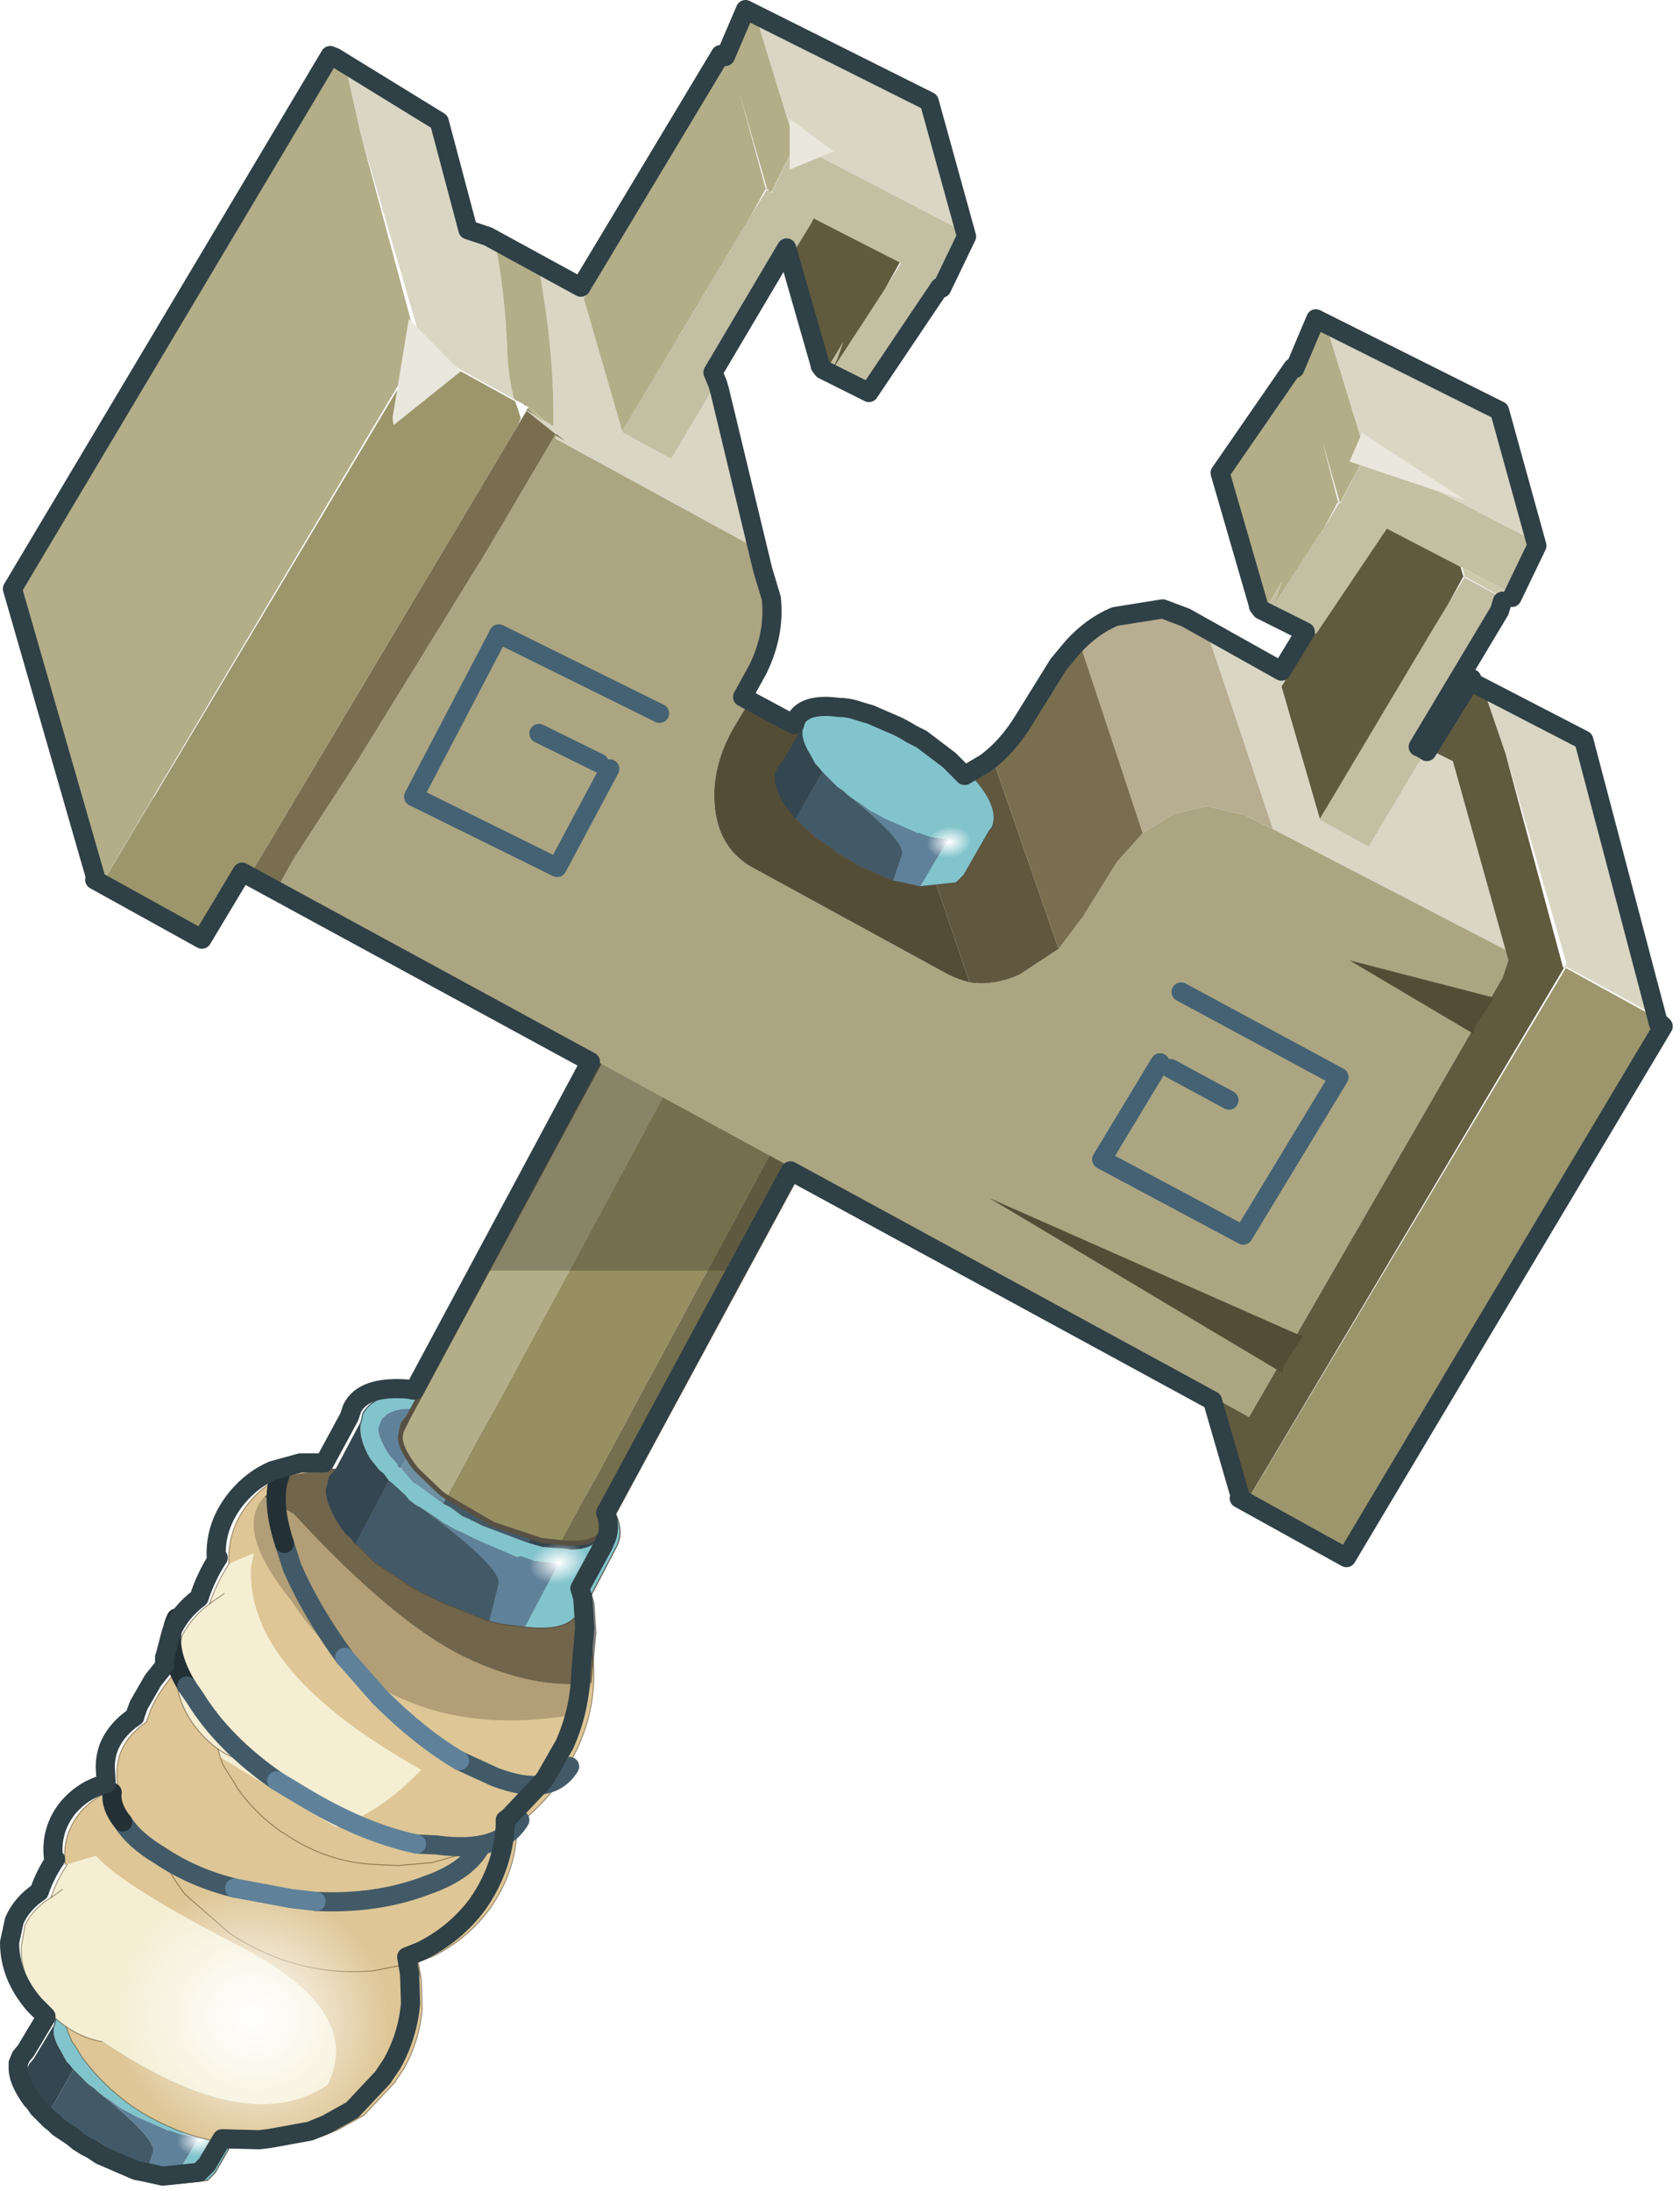 <?xml version="1.0"?>
<svg xmlns="http://www.w3.org/2000/svg" xmlns:xlink="http://www.w3.org/1999/xlink" width="15.8px" height="20.6px"><g transform="matrix(1, 0, 0, 1, -287.65, -248.35)"><use xlink:href="#object-0" width="11.45" height="9.4" transform="matrix(0.18, 0, 0, 0.18, 287.9, 267.2)"/><use xlink:href="#object-1" width="8.1" height="8.1" transform="matrix(0.005, 0.036, 0.051, -0.007, 289.3, 268.35)"/><use xlink:href="#object-2" width="31.3" height="39.25" transform="matrix(0.18, 0, 0, 0.18, 287.85, 261.45)"/><use xlink:href="#object-3" width="8.1" height="8.1" transform="matrix(0.008, 0.047, 0.067, -0.012, 292.6, 262.9)"/><use xlink:href="#object-4" width="8.1" height="8.1" transform="matrix(-0.3, -0.107, -0.101, 0.283, 291.65, 266.6)"/><use xlink:href="#object-5" width="86.25" height="99.25" transform="matrix(0.18, 0, 0, 0.18, 287.85, 248.45)"/><use xlink:href="#object-6" width="8.1" height="8.1" transform="matrix(0.005, 0.036, 0.051, -0.007, 296.35, 256.15)"/><use xlink:href="#object-7" width="87.4" height="114.2" transform="matrix(0.18, 0, 0, 0.18, 287.65, 248.35)"/></g><defs><g transform="matrix(1, 0, 0, 1, 0, 4.7)" id="object-0"><path fill-rule="evenodd" fill="#344650" stroke="none" d="M1.05 1.1L0.85 0.8L0.7 0.65Q0.05 -0.25 0 -0.9L0 -1.25L0.15 -1.6L0.4 -1.9L1.45 -3.65Q1.3 -3.1 1.8 -2.3L2.1 -1.75L2.25 -1.6L2.45 -1.35L1.05 1.1M0 -1.25L0.4 -1.9L0 -1.25"/><path fill-rule="evenodd" fill="#82c4cc" stroke="none" d="M1.45 -3.65L1.55 -4.05Q2.05 -4.9 3.8 -4.65L4 -4.65L4.35 -4.6L4.55 -4.55L5.2 -4.35L5.4 -4.3L6.55 -3.8L6.9 -3.65L7.35 -3.4L7.6 -3.25L8.1 -3L9.55 -1.9L9.65 -1.8L10.05 -1.4L10.65 -0.7Q11.75 0.7 11.3 1.6L11.2 1.7L9.85 4.05L9.45 4.45L7.55 4.65L9 2.2L8.05 2.05L7.5 1.85L7.4 1.85L5.7 1.1L5.25 0.85L4.95 0.7L4.55 0.4L4.25 0.2L3.95 0L3.7 -0.2L3.55 -0.35L3.25 -0.55L3.1 -0.7L2.6 -1.2L2.45 -1.35L2.25 -1.6L2.1 -1.75L1.8 -2.3Q1.3 -3.1 1.45 -3.65"/><path fill-rule="evenodd" fill="#5f829a" stroke="none" d="M7.55 4.65L6.65 4.45L6.15 4.35L6.6 3Q6.9 2.4 3.95 0L4.25 0.2L4.55 0.4L4.95 0.7L5.25 0.85L5.7 1.1L7.4 1.85L7.5 1.85L8.05 2.05L9 2.2L7.55 4.65"/><path fill-rule="evenodd" fill="#425a68" stroke="none" d="M6.15 4.35Q5.25 4.05 4.3 3.55L3.85 3.25L3.55 3.1L3.15 2.85L2.85 2.6L2.1 2.1L1.85 1.85L1.7 1.75L1.2 1.25L1.05 1.1L2.45 -1.35L2.6 -1.2L3.1 -0.7L3.25 -0.55L3.55 -0.35L3.7 -0.2L3.95 0Q6.9 2.4 6.6 3L6.15 4.35"/><path fill="none" stroke="#344650" stroke-width="0.05" stroke-linecap="round" stroke-linejoin="round" d="M1.05 1.1L0.85 0.8L0.7 0.65Q0.05 -0.25 0 -0.9L0 -1.25L0.15 -1.6L0.4 -1.9L1.45 -3.65L1.55 -4.05Q2.05 -4.9 3.8 -4.65L4 -4.65L4.35 -4.6M0.4 -1.9L0 -1.25"/><path fill="none" stroke="#585143" stroke-width="0.05" stroke-linecap="round" stroke-linejoin="round" d="M4.35 -4.6L4.55 -4.55L5.2 -4.35L5.4 -4.3L6.55 -3.8L6.9 -3.65L7.35 -3.4L7.6 -3.25L8.1 -3L9.55 -1.9L9.65 -1.8L10.05 -1.4L10.65 -0.7Q11.75 0.7 11.3 1.6L11.2 1.7L9.85 4.05L9.45 4.45L7.55 4.65L6.65 4.45L6.15 4.35Q5.25 4.05 4.3 3.55L3.85 3.25L3.55 3.1L3.15 2.85L2.85 2.6L2.1 2.1L1.85 1.85L1.7 1.75L1.2 1.25L1.05 1.1"/></g><g transform="matrix(1, 0, 0, 1, 0, 4.05)" id="object-1"><path fill-rule="evenodd" fill="url(#gradient-R61ccb36b4fda42d2bba9dc221454b40f)" stroke="none" d="M4.05 -4.05Q5.75 -4.05 6.9 -2.9Q8.1 -1.7 8.1 0Q8.1 1.7 6.9 2.85Q5.75 4.05 4.05 4.05Q2.35 4.05 1.15 2.85Q0 1.7 0 0Q0 -1.7 1.15 -2.9Q2.35 -4.05 4.05 -4.05"/></g><radialGradient gradientTransform="matrix(0.005, 0, 0, 0.005, 4.05, 0)" gradientUnits="userSpaceOnUse" spreadMethod="pad" id="gradient-R61ccb36b4fda42d2bba9dc221454b40f" cx="0" cy="0" r="819.2"><stop offset="0" stop-color="#ffffff"/><stop offset="1" stop-color="#ffffff" stop-opacity="0"/></radialGradient><g transform="matrix(1, 0, 0, 1, 0.1, -15.8)" id="object-2"><path fill-rule="evenodd" fill="#dec696" stroke="none" d="M2.2 40.4Q2 38.85 3 37.65Q4.15 36.35 6.05 36.3L7.35 36.45Q7.85 36.55 8.3 36.8L8.6 36.8L8.85 36.8L9.1 36.8L9.85 36.8L10.6 36.9L18.85 41.95Q18.35 42.8 16.85 42.9Q19.25 43.15 20.8 46.4L20.85 47.95Q20.7 49.6 19.9 51.05L19.4 51.8L17.8 53.5L16.45 54.25L15.6 54.6L13.4 55L13.35 55L12.95 55.05Q9.1 55.25 5.8 53.1Q4.45 52.15 3.5 51L3.1 50.5L2.7 49.85L2.55 49.65L1.85 47.95Q11.05 55.15 15.9 51.9Q17.8 48.1 11.45 44.75Q5.15 41.5 3.8 39.95L2.3 40.4L2.2 40.4M10 38.05L9.4 37.55Q8.85 37.1 8.3 36.8Q8.85 37.1 9.4 37.55L10 38.05"/><path fill-rule="evenodd" fill="#ba9a74" stroke="none" d="M18.85 41.95L19.9 42.55L20.2 44.1L20.55 45L20.8 46.4Q19.25 43.15 16.85 42.9Q18.35 42.8 18.85 41.95"/><path fill-rule="evenodd" fill="#f5eed3" stroke="none" d="M1.85 47.95L1.45 46.9Q0.45 43.15 2.3 40.4L3.8 39.95Q5.15 41.5 11.45 44.75Q17.8 48.1 15.9 51.9Q11.05 55.15 1.85 47.95"/><path fill="none" stroke="#423213" stroke-opacity="0.502" stroke-width="0.05" stroke-linecap="round" stroke-linejoin="round" d="M2.2 40.4Q2 38.85 3 37.65Q4.15 36.35 6.05 36.3L7.35 36.45Q7.85 36.55 8.3 36.8L8.6 36.8L8.85 36.8L9.1 36.8L9.85 36.8M19.9 42.55L20.2 44.1L20.55 45L20.8 46.4L20.85 47.95Q20.7 49.6 19.9 51.05L19.4 51.8L17.8 53.5L16.45 54.25L15.6 54.6L13.4 55L13.35 55L12.95 55.05Q9.1 55.25 5.8 53.1Q4.45 52.15 3.5 51L3.1 50.5L2.7 49.85L2.55 49.65L1.85 47.95L1.45 46.9Q0.45 43.15 2.3 40.4M8.3 36.8Q8.85 37.1 9.4 37.55L10 38.05"/><path fill-rule="evenodd" fill="#f5eed3" stroke="none" d="M4.1 49.65Q2.5 49.35 1.25 48Q-0.15 46.45 -0.1 44.7L0.1 43.55Q0.55 42.65 1.5 42.1L2.05 41.7L4.1 49.65"/><path fill="none" stroke="#423213" stroke-opacity="0.502" stroke-width="0.05" stroke-linecap="round" stroke-linejoin="round" d="M4.1 49.65Q2.5 49.35 1.25 48Q-0.15 46.45 -0.1 44.7L0.1 43.55Q0.55 42.65 1.5 42.1L2.05 41.7"/><path fill-rule="evenodd" fill="#dec696" stroke="none" d="M24.85 33.45Q24.8 34.05 25.15 35.05L25.55 35.95L25.75 37.35Q26.1 40.3 24.35 42.75Q23.2 44.3 21.4 45.2L20.55 45.5L18.3 45.95Q14.3 46.3 10.8 44L8.45 41.95L8.05 41.4L7.65 40.75L7.5 40.55L7.15 39.65L6.2 38.8Q4.85 37.3 4.9 35.6Q4.9 34.95 5.15 34.4Q5.55 33.55 6.45 32.95L6.45 32.9L6.65 32.35Q6.95 31.65 7.4 31.05Q9.15 28.6 12.25 28L13.55 27.7L13.8 27.75L14.1 27.7L14.8 27.75L15.55 27.8L24.85 33.45M7.15 39.65Q8.05 40.25 9.15 40.5Q8.05 40.25 7.15 39.65"/><path fill="none" stroke="#423213" stroke-opacity="0.502" stroke-width="0.05" stroke-linecap="round" stroke-linejoin="round" d="M24.85 33.45Q24.8 34.05 25.15 35.05L25.55 35.95L25.75 37.35Q26.1 40.3 24.35 42.75Q23.2 44.3 21.4 45.2L20.55 45.5L18.3 45.95Q14.3 46.3 10.8 44L8.45 41.95L8.05 41.4L7.65 40.75L7.5 40.55L7.15 39.65L6.2 38.8Q4.85 37.3 4.9 35.6Q4.9 34.95 5.15 34.4Q5.55 33.55 6.45 32.95L6.45 32.9L6.65 32.35Q6.95 31.65 7.4 31.05Q9.15 28.6 12.25 28L13.55 27.7L13.8 27.75L14.1 27.7L14.8 27.75M9.15 40.5Q8.05 40.25 7.15 39.65"/><path fill-rule="evenodd" fill="#dec696" stroke="none" d="M29.15 25.7Q29.05 26.3 29.35 27.35L29.65 28.4L29.8 29.9Q29.95 32.25 28.9 34.45L27.95 36.2Q26.55 38 24.65 39.15L23.7 39.65L21.35 40.3L19.6 40.45L18.45 40.4Q15.85 40.3 13.6 38.75L13.5 38.7Q12.2 37.8 11.25 36.5L10.95 36L10.5 35.3L10.4 35.1L10.3 34.8L16.35 38.45Q18.65 37.7 20.8 35.45Q11.6 30.3 11.9 24.85L12.05 24.15L10.75 24.7Q10.65 22.9 11.8 21.5Q13.1 19.9 15.1 19.8Q15.7 19.6 16.4 19.8Q16.95 19.8 17.4 20.1L17.7 20.05L17.95 20.05L18.3 19.95L19.1 19.95L19.85 20L29.15 25.7M19.1 21.45L18.5 20.9Q17.95 20.3 17.4 20.1Q17.95 20.3 18.5 20.9L19.1 21.45"/><path fill-rule="evenodd" fill="#f5eed3" stroke="none" d="M10.3 34.8L9.5 32Q8.7 27.85 10.75 24.7L12.05 24.15L11.9 24.85Q11.6 30.3 20.8 35.45Q18.65 37.7 16.35 38.45L10.3 34.8"/><path fill="none" stroke="#423213" stroke-opacity="0.502" stroke-width="0.05" stroke-linecap="round" stroke-linejoin="round" d="M29.15 25.7Q29.05 26.3 29.35 27.35L29.65 28.4L29.8 29.9Q29.95 32.25 28.9 34.45L27.95 36.2Q26.55 38 24.65 39.15L23.7 39.65L21.35 40.3L19.6 40.45L18.45 40.4Q15.85 40.3 13.6 38.75L13.5 38.7Q12.2 37.8 11.25 36.5L10.95 36L10.5 35.3L10.4 35.1L10.3 34.8L9.5 32Q8.7 27.85 10.75 24.7Q10.65 22.9 11.8 21.5Q13.1 19.9 15.1 19.8Q15.7 19.6 16.4 19.8Q16.95 19.8 17.4 20.1L17.7 20.05L17.95 20.05L18.3 19.95L19.1 19.95M17.4 20.1Q17.95 20.3 18.5 20.9L19.1 21.45"/><path fill-rule="evenodd" fill="#f5eed3" stroke="none" d="M12 35.1Q10.35 34.85 9.15 33.4Q7.8 31.8 8 29.75L8.3 28.45Q8.85 27.4 9.85 26.7L10.5 26.25L12 35.1"/><path fill="none" stroke="#423213" stroke-opacity="0.502" stroke-width="0.05" stroke-linecap="round" stroke-linejoin="round" d="M12 35.1Q10.35 34.85 9.15 33.4Q7.8 31.8 8 29.75L8.3 28.45Q8.85 27.4 9.85 26.7L10.5 26.25"/><path fill-rule="evenodd" fill="#1a1611" fill-opacity="0.553" stroke="none" d="M12.6 21.2L14 20.05L18.55 19.4Q24.1 21 24.1 20.8L29.35 24Q29.25 24.65 29.55 25.75L29.85 26.75L29.95 28.3L29.7 30.9Q26.75 31.3 23.15 29.6Q19.45 27.85 14.15 22.1L12.6 21.2"/><path fill-rule="evenodd" fill="#544d36" fill-opacity="0.322" stroke="none" d="M12.6 21.2L14.15 22.1Q19.45 27.85 23.15 29.6Q26.75 31.3 29.7 30.9L29.2 32.5Q19.1 34.4 14 26.6Q11 22.9 12.6 21.2"/><path fill-rule="evenodd" fill="#82c4cc" stroke="none" d="M21.4 15.9L21.7 15.95L22.65 16.2L22.85 16.3L24.45 16.85L24.85 17.05L25.5 17.35L25.85 17.5L26.55 17.85L28.5 19.3L28.65 19.35L29.2 19.85L30.05 20.75Q31.65 22.6 31 23.8L30.95 23.9L29.25 27.15L28.65 27.65Q27.95 28.2 26.2 28L27.95 24.7L26.7 24.55L26 24.3L25.8 24.35L23.6 23.4L22.9 23.05L22.55 22.9L21.95 22.55L21.6 22.3L20.75 21.75L20.55 21.65L20.15 21.35L20 21.15L19.3 20.5L19.1 20.35L18.85 20L18.6 19.8L18.1 19.15Q17.5 18.1 17.65 17.3L17.75 16.85Q18.4 15.65 20.7 15.85L21 15.85L21.4 15.9M26.4 23.6L27.1 23.8L27.6 23.85L28.4 23.9L28.6 23.95Q29.7 23.95 30.05 23.4L30.15 23.25Q30.6 22.35 29.15 20.85L28.85 20.5L28.3 20L28.15 19.85L26.2 18.5L25.5 18.15L25.15 18L24.55 17.65L24.1 17.5L22.5 16.95L22.3 16.85L21.3 16.7L21.15 16.65L21.05 16.65L20.6 16.6Q19.15 16.5 18.7 17.2L18.55 17.6Q18.55 18.15 19.15 19.05L19.25 19.15L19.55 19.5L19.6 19.65L19.75 19.7L20.4 20.45L20.6 20.55L21 20.85L21.95 21.55L22.35 21.75L22.95 22.2L23.3 22.35L24 22.7L26.25 23.55L26.4 23.6"/><path fill-rule="evenodd" fill="#5f829a" stroke="none" d="M26.2 28L25 27.85L24.35 27.7L24.8 25.85Q25.25 25.05 20.75 21.75L21.6 22.3L21.95 22.55L22.55 22.9L22.9 23.05L23.6 23.4L25.8 24.35L26 24.3L26.7 24.55L27.95 24.7L26.2 28M19.75 19.7L19.6 19.65L19.55 19.5L19.25 19.15L19.15 19.05Q18.55 18.15 18.55 17.6L18.7 17.2Q19.15 16.5 20.6 16.6L21.05 16.65L21.15 16.65L21.3 16.7L19.75 19.7"/><path fill-rule="evenodd" fill="#425a68" stroke="none" d="M24.35 27.7L21.85 26.7L21.15 26.35L20.8 26.2L20.2 25.85L19.85 25.6L18.85 24.95L18.4 24.65L18.25 24.5L17.55 23.8L17.35 23.65L19.1 20.35L19.3 20.5L20 21.15L20.15 21.35L20.55 21.65L20.75 21.75Q25.25 25.05 24.8 25.85L24.35 27.7M26.4 23.6L26.25 23.55L24 22.7L23.3 22.35L22.95 22.2L22.35 21.75L21.95 21.55L24.1 17.5L24.55 17.65L25.15 18L25.5 18.15L26.2 18.5L28.15 19.85L28.3 20L26.4 23.6"/><path fill-rule="evenodd" fill="#344650" stroke="none" d="M17.35 23.65L17.1 23.3L16.85 23.1Q16 22 15.85 21.05Q15.8 20.85 15.9 20.6L16 20.15L16.35 19.75L17.65 17.3Q17.5 18.1 18.1 19.15L18.6 19.8L18.85 20L19.1 20.35L17.35 23.65M28.3 20L28.85 20.5L29.15 20.85Q30.6 22.35 30.15 23.25L30.05 23.4Q29.7 23.95 28.6 23.95L28.4 23.9L27.6 23.85L27.1 23.8L26.4 23.6L28.3 20M15.9 20.6L16.35 19.75L15.9 20.6"/><path fill-rule="evenodd" fill="#6d91a3" stroke="none" d="M21.95 21.55L21 20.85L20.6 20.55L20.4 20.45L19.75 19.7L21.3 16.7L22.3 16.85L22.5 16.95L24.1 17.5L21.95 21.55"/><path fill="none" stroke="#585143" stroke-width="0.05" stroke-linecap="round" stroke-linejoin="round" d="M21.4 15.9L21.7 15.95L22.65 16.2L22.85 16.3L24.45 16.85L24.85 17.05L25.5 17.35L25.85 17.5L26.55 17.85L28.5 19.3L28.65 19.35L29.2 19.85L30.05 20.75Q31.65 22.6 31 23.8L30.95 23.9L29.25 27.15L28.65 27.65Q27.95 28.2 26.2 28L25 27.85L24.35 27.7L21.85 26.7L21.15 26.35L20.8 26.2L20.2 25.85L19.85 25.6L18.85 24.95L18.4 24.65L18.25 24.5L17.55 23.8L17.35 23.65"/><path fill="none" stroke="#344650" stroke-width="0.05" stroke-linecap="round" stroke-linejoin="round" d="M17.35 23.65L17.1 23.3L16.85 23.1Q16 22 15.85 21.05Q15.8 20.85 15.9 20.6L16 20.15L16.35 19.75L17.65 17.3L17.75 16.85Q18.4 15.65 20.7 15.85L21 15.85L21.4 15.9M16.35 19.75L15.9 20.6"/></g><g transform="matrix(1, 0, 0, 1, 0, 4.05)" id="object-3"><path fill-rule="evenodd" fill="url(#gradient-R61ccb36b4fda42d2bba9dc221454b40f)" stroke="none" d="M4.05 -4.05Q5.75 -4.05 6.9 -2.9Q8.1 -1.7 8.1 0Q8.1 1.7 6.9 2.85Q5.75 4.05 4.05 4.05Q2.35 4.05 1.15 2.85Q0 1.7 0 0Q0 -1.7 1.15 -2.9Q2.35 -4.05 4.05 -4.05"/></g><radialGradient gradientTransform="matrix(0.005, 0, 0, 0.005, 4.05, 0)" gradientUnits="userSpaceOnUse" spreadMethod="pad" id="gradient-R61ccb36b4fda42d2bba9dc221454b40f" cx="0" cy="0" r="819.2"><stop offset="0" stop-color="#ffffff"/><stop offset="1" stop-color="#ffffff" stop-opacity="0"/></radialGradient><g transform="matrix(1, 0, 0, 1, 0, 4.05)" id="object-4"><path fill-rule="evenodd" fill="url(#gradient-R61ccb36b4fda42d2bba9dc221454b40f)" stroke="none" d="M4.05 -4.05Q5.75 -4.05 6.9 -2.9Q8.1 -1.7 8.1 0Q8.1 1.7 6.9 2.85Q5.75 4.05 4.05 4.05Q2.35 4.05 1.15 2.85Q0 1.7 0 0Q0 -1.7 1.15 -2.9Q2.35 -4.05 4.05 -4.05"/></g><radialGradient gradientTransform="matrix(0.005, 0, 0, 0.005, 4.05, 0)" gradientUnits="userSpaceOnUse" spreadMethod="pad" id="gradient-R61ccb36b4fda42d2bba9dc221454b40f" cx="0" cy="0" r="819.2"><stop offset="0" stop-color="#ffffff"/><stop offset="1" stop-color="#ffffff" stop-opacity="0"/></radialGradient><g transform="matrix(1, 0, 0, 1, -0.05, 56.2)" id="object-5"><path fill="none" stroke="#233036" stroke-width="1" stroke-linecap="round" stroke-linejoin="round" d="M8.7 31.3Q7.45 29.2 8.15 27.75"/><path fill="none" stroke="#425a68" stroke-width="1" stroke-linecap="round" stroke-linejoin="round" d="M13.4 36.25Q10.6 34.3 9.15 31.95L8.7 31.3M26.1 38.3Q25.05 40.05 21.75 39.6L20.7 39.55"/><path fill="none" stroke="#5f829a" stroke-width="1" stroke-linecap="round" stroke-linejoin="round" d="M20.7 39.55Q17.85 38.95 14.65 37L13.4 36.25"/><path fill="none" stroke="#425a68" stroke-width="1" stroke-linecap="round" stroke-linejoin="round" d="M28.7 35.5Q27.7 37.15 24.8 36.05L22.95 35.2M16.95 29.8Q15.2 27.4 14.2 25.1L13.8 23.85"/><path fill="none" stroke="#5f829a" stroke-width="1" stroke-linecap="round" stroke-linejoin="round" d="M22.95 35.2Q20.9 34 18.75 31.85L16.95 29.8"/><path fill="none" stroke="#233036" stroke-width="1" stroke-linecap="round" stroke-linejoin="round" d="M13.8 23.85Q13.05 21.55 13.6 20.2"/><path fill="none" stroke="#425a68" stroke-width="1" stroke-linecap="round" stroke-linejoin="round" d="M24.1 39.6Q23.4 40.95 21.25 41.7Q18.65 42.7 15.45 42.55M11.2 41.85Q9 41.3 7.3 40.15Q5.95 39.35 5.35 38.4"/><path fill="none" stroke="#5f829a" stroke-width="1" stroke-linecap="round" stroke-linejoin="round" d="M15.45 42.55L14.15 42.4L11.2 41.85"/><path fill="none" stroke="#233036" stroke-width="1" stroke-linecap="round" stroke-linejoin="round" d="M5.35 38.4Q4.7 37.6 4.8 36.85"/><path fill-rule="evenodd" fill="#b3ae88" stroke="none" d="M32.6 -5.6L36.9 -5.6L22.3 21.45L21.95 21.2L20.7 20Q19.9 19 19.85 18.35L19.9 18L20.25 17.3L32.6 -5.6"/><path fill-rule="evenodd" fill="#cdc098" stroke="none" d="M20.25 17.3L19.9 18L20 17.6L20.25 17.3"/><path fill-rule="evenodd" fill="#978e62" stroke="none" d="M22.3 21.45L36.9 -5.6L44.1 -5.6L28.25 23.8L27.25 23.7L24.7 22.85L22.3 21.45"/><path fill-rule="evenodd" fill="#756f4d" stroke="none" d="M44.1 -5.6L46.1 -5.6L30.6 23.05L30.2 23.5Q29.6 23.95 28.25 23.8L44.1 -5.6"/><path fill="none" stroke="#585143" stroke-width="0.25" stroke-linecap="round" stroke-linejoin="round" d="M32.6 -5.6L20.25 17.3L19.9 18L19.85 18.35Q19.9 19 20.7 20L21.95 21.2L22.3 21.45L24.7 22.85L27.25 23.7L28.25 23.8Q29.6 23.95 30.2 23.5L30.6 23.05L46.1 -5.6M19.9 18L20 17.6L20.25 17.3"/><path fill-rule="evenodd" fill="#353124" fill-opacity="0.333" stroke="none" d="M45.7 -4.8L37.9 9.6L24.45 9.6L32.2 -4.8L45.7 -4.8"/><path fill-rule="evenodd" fill="#d9d6c4" stroke="none" d="M17.8 -49.7L16.9 -53.7L22.35 -50.35L23.85 -44.7L24.75 -44.4Q25.35 -41.4 25.45 -38.3Q25.5 -37.05 25.8 -35.9L21 -38.55L20.95 -38.5L20.85 -38.55L21 -38.7L17.8 -49.7M27.05 -43.15L35.15 -38.75Q36.4 -38.05 36.9 -36.65L37 -36.3L38.85 -28.75L37.75 -28.5L27.95 -33.85L28 -34L28.5 -33.7L28 -34.1L27.95 -34.05L27.95 -34.1L26.45 -35.3L26.3 -35.45L26.45 -35.3L26.4 -35.35L26.45 -35.35L26.9 -35.05L27.25 -34.8Q27.25 -34.8 27.35 -34.75L26.5 -35.6L27.35 -34.8L27.4 -34.75L27.45 -34.75L27.85 -34.5Q27.9 -37.4 27.45 -40.55L27.05 -43.15M61.85 -24.2L73.95 -17.45L74.85 -17L77.6 -7.15L65.45 -13.45L61.85 -24.2M76.35 -21.05L82.15 -18.05L86.1 -3.35L80.8 -6.25L80.75 -6.2L80.65 -6.25L80.8 -6.4L77.6 -17.4L76.35 -21.05"/><path fill-rule="evenodd" fill="#b3ae88" stroke="none" d="M16.9 -53.7L17.8 -49.7L20.8 -38.55L20.85 -38.55L20.85 -38.5L4.4 -10.85L0.05 -25.95L16.65 -53.8L16.9 -53.7M25.8 -35.9Q25.5 -37.05 25.45 -38.3Q25.35 -41.4 24.75 -44.4L24.9 -44.35L27.05 -43.15L27.45 -40.55Q27.9 -37.4 27.85 -34.5L27.45 -34.75L27.4 -34.75L27.35 -34.8L26.5 -35.6L27.35 -34.75Q27.25 -34.8 27.25 -34.8L26.9 -35.05L26.5 -35.4L26.55 -35.5L26.45 -35.55L26.35 -35.7L26.3 -35.65L25.8 -35.9"/><path fill-rule="evenodd" fill="#cbcaad" stroke="none" d="M38.85 -28.75L39.25 -26.95Q38.75 -27.95 37.75 -28.5L38.85 -28.75"/><path fill-rule="evenodd" fill="#aca582" stroke="none" d="M39.25 -26.95L39.7 -25.45Q39.9 -23.6 39 -21.75L38.2 -20.3L37.3 -18.8Q36.05 -16.65 36.3 -14.5Q36.55 -12.4 38.25 -11.45L48.5 -5.85Q49 -5.6 49.6 -5.45Q50.8 -5.25 52.2 -5.85L54.25 -7.2L55.5 -8.85L57.3 -11.75L58.65 -13.25L60.25 -14.25L62 -14.65L63.95 -14.2L65.45 -13.45L77.6 -7.15L77.75 -6.6L77.45 -5.7L64.2 17.25L62.75 16.45L13.45 -10.4L14.25 -11.85L17.6 -17L24.35 -27.95L27.95 -34.05L28 -34L27.95 -33.85L37.75 -28.5Q38.75 -27.95 39.25 -26.95"/><path fill-rule="evenodd" fill="#544d36" stroke="none" d="M38.2 -20.3L45.9 -16.1L46 -16.05L49.6 -5.45Q49 -5.6 48.5 -5.85L38.25 -11.45Q36.55 -12.4 36.3 -14.5Q36.05 -16.65 37.3 -18.8L38.2 -20.3"/><path fill-rule="evenodd" fill="#60573e" stroke="none" d="M46 -16.05Q47.6 -15.25 49.6 -16.1Q50.3 -16.4 50.9 -16.85L54.25 -7.2L52.2 -5.85Q50.8 -5.25 49.6 -5.45L46 -16.05"/><path fill-rule="evenodd" fill="#796f4f" stroke="none" d="M50.9 -16.85Q52.05 -17.7 52.9 -19.1L54.7 -22L55.45 -22.9L58.65 -13.25L57.3 -11.75L55.5 -8.85L54.25 -7.2L50.9 -16.85M13.45 -10.4L12.05 -11.15L26 -34.55L26.45 -35.3L27.95 -34.1L27.95 -34.05L24.35 -27.95L17.6 -17L14.25 -11.85L13.45 -10.4M26.45 -35.35L26.5 -35.4L26.9 -35.05L26.45 -35.35M26.45 -35.55L26.3 -35.65L26.35 -35.7L26.45 -35.55M27.95 -34.05L28 -34.1L28.5 -33.7L28 -34L27.95 -34.05"/><path fill-rule="evenodd" fill="#b7ad91" stroke="none" d="M55.45 -22.9Q56.45 -24 57.65 -24.5L60.15 -24.9L61.35 -24.45L61.85 -24.2L65.45 -13.45L63.95 -14.2L62 -14.65L60.25 -14.25L58.65 -13.25L55.45 -22.9"/><path fill-rule="evenodd" fill="#605a3e" stroke="none" d="M73.95 -17.45L76.3 -21.25L76.35 -21.05L77.6 -17.4L80.6 -6.25L80.65 -6.2L64.2 21.45L62.75 16.45L64.2 17.25L77.45 -5.7L77.75 -6.6L77.6 -7.15L74.85 -17L73.95 -17.45"/><path fill-rule="evenodd" fill="#9d966c" stroke="none" d="M80.75 -6.2L86.2 -3.2L86.3 -3.1L69.75 24.65L64.15 21.55L80.75 -6.2M12.05 -11.15L9.95 -7.65L4.35 -10.75L6.95 -15.1L7 -15.15L20.95 -38.5L25.85 -35.8L26 -35.4L26.15 -34.9L26 -34.55L12.05 -11.15"/><path fill-rule="evenodd" fill="#c2bfa3" stroke="none" d="M80.65 -6.25L80.65 -6.2L80.6 -6.25L80.65 -6.25"/><path fill-rule="evenodd" fill="#cbcaad" stroke="none" d="M37.15 -53.8L37.3 -53.75L37.2 -53.55L37.15 -53.8M39.25 -46.75L40.15 -48.55L39.3 -46.75L39.25 -46.75"/><path fill-rule="evenodd" fill="#b3ae88" stroke="none" d="M37.15 -53.8L37.2 -53.55L37.3 -53.75L38.35 -56.2L40.5 -49.2L40.45 -49.2L40.15 -48.55L39.25 -46.75L39.2 -46.75L39.15 -46.65L39.1 -46.8L39.1 -46.85L39 -46.9L39 -46.85L38.95 -46.9L39 -46.95L37.55 -52L38.95 -46.9L38.15 -45.45L31.45 -34.25L29.45 -41.15L37.05 -53.85L37.15 -53.8"/><path fill-rule="evenodd" fill="#d9d6c4" stroke="none" d="M38.35 -56.2L47.95 -51.4L49.9 -44.35L42 -48.45L40.5 -49.2L38.35 -56.2"/><path fill-rule="evenodd" fill="#c2bfa3" stroke="none" d="M49.9 -44.35L48.6 -41.65L48.5 -41.7L44.8 -36.2L42.4 -37.4L42.25 -37.6L42.25 -37.65L43 -38.9L42.7 -38.05L42.4 -37.4L45.2 -41.7L46 -43L45.95 -43.05L41.45 -45.35L41.3 -45.05L40.5 -43.75L34 -32.8L31.45 -34.2L31.45 -34.25L38.15 -45.45L39 -46.85L39.1 -46.8L39.15 -46.65L39.2 -46.75L39.25 -46.7L39.3 -46.75L40.15 -48.55L40.45 -49.2L42 -48.45L49.9 -44.35"/><path fill-rule="evenodd" fill="#605a3e" stroke="none" d="M42.25 -37.65L40.5 -43.75L41.3 -45.05L41.45 -45.35L45.95 -43.05L45.2 -41.7L42.4 -37.4L42.7 -38.05L43 -38.9L42.25 -37.65"/><path fill-rule="evenodd" fill="#b3ae88" stroke="none" d="M69.8 -32.1L68.95 -30.5L68.05 -33.65L68.15 -33.25L68.85 -30.55L68.1 -29.15L65.3 -24.85L65.6 -25.5L65.9 -26.35L65.15 -25.1L63.15 -32L66.95 -37.5L67.05 -37.45L68.15 -40.05L70.3 -33.05L70.25 -33.05L69.95 -32.4L69.8 -32.1"/><path fill-rule="evenodd" fill="#cbcaad" stroke="none" d="M68.15 -33.25L68.05 -33.65L68.95 -30.5L69.8 -32.1L69 -30.5L68.95 -30.5L68.9 -30.55L68.9 -30.5L68.85 -30.55L68.9 -30.6L68.15 -33.25M75.35 -27.1L77.75 -25.85L77.9 -25.3L75.45 -26.65L75.45 -26.6L75.4 -26.65L75.45 -26.7L75.35 -27.1"/><path fill-rule="evenodd" fill="#c2bfa3" stroke="none" d="M69.95 -32.4L70.25 -33.05L71.8 -32.3L74.2 -31.05L79.7 -28.2L78.4 -25.5L77.75 -25.85L75.35 -27.1L75.25 -27.15L71.4 -29.15L67.7 -23.65L67.6 -23.7L65.3 -24.85L65.6 -25.5L65.9 -26.35L65.15 -25.1L65.15 -25.05L65.3 -24.85L68.1 -29.15L68.9 -30.5L69 -30.45L69 -30.5L69.8 -32.1L69.95 -32.4M74.6 -25.2L75.45 -26.6L77.95 -25.25L77.75 -24.8L70.45 -12.55L67.9 -13.95L67.9 -14L68.65 -15.25L73.75 -23.8L74.6 -25.2"/><path fill-rule="evenodd" fill="#d9d6c4" stroke="none" d="M70.3 -33.05L68.15 -40.05L77.75 -35.25L79.7 -28.2L74.2 -31.05L71.8 -32.3L70.3 -33.05"/><path fill-rule="evenodd" fill="#605a3e" stroke="none" d="M67.9 -14L65.9 -20.9L67.6 -23.7L67.7 -23.65L71.4 -29.15L75.25 -27.15L75.4 -26.65L74.6 -25.2L73.75 -23.8L68.65 -15.25L67.9 -14"/><path fill="none" stroke="#446273" stroke-width="1" stroke-linecap="round" stroke-linejoin="round" d="M33.4 -19.5L25 -23.65L20.55 -15.15L28.05 -11.45L30.8 -16.6M30.25 -16.9L27.1 -18.45M60.65 -4.95L68.9 -0.5L63.9 7.75L56.5 3.8L59.55 -1.25M60.1 -0.95L63.15 0.7"/><path fill-rule="evenodd" fill="#eae7dd" stroke="none" d="M19.5 -34.55L19.45 -34.95L20.3 -40.1L23 -37.35L19.5 -34.55M70.1 -34.15L75.55 -30.6L69.45 -32.65L70.1 -34.15M40.2 -50.55L42.5 -48.85L40.2 -47.9L40.2 -50.55"/><path fill-rule="evenodd" fill="#544d36" stroke="none" d="M76 -3.15L75.95 -2.75L69.45 -6.6L77 -4.65L76 -3.15M67 13.05L66 14.55L65.95 14.95L50.6 5.8L67 13.05"/><path fill-rule="evenodd" fill="#344650" stroke="none" d="M39.45 -16.35L39.85 -17L39.45 -16.35L39.45 -16Q39.5 -15.35 40.15 -14.45L40.3 -14.3L40.5 -14L41.9 -16.45L41.7 -16.7L41.55 -16.85L41.25 -17.4Q40.75 -18.2 40.9 -18.75L39.85 -17L39.6 -16.7L39.45 -16.35"/><path fill-rule="evenodd" fill="#425a68" stroke="none" d="M40.5 -14L41.9 -16.45L42.05 -16.3L42.55 -15.8L42.7 -15.65L43 -15.45L43.15 -15.3L43.4 -15.1Q46.35 -12.7 46.05 -12.1L45.6 -10.75L43.75 -11.55L43.3 -11.85L43 -12L42.6 -12.25L42.3 -12.5L41.55 -13L41.3 -13.25L41.15 -13.35L40.65 -13.85L40.5 -14"/><path fill-rule="evenodd" fill="#82c4cc" stroke="none" d="M41.9 -16.45L41.7 -16.7L41.55 -16.85L41.25 -17.4Q40.75 -18.2 40.9 -18.75L41 -19.15Q41.5 -20 43.25 -19.75L43.45 -19.75L43.8 -19.7L44 -19.65L44.65 -19.45L44.85 -19.4L46 -18.9L46.35 -18.75L46.8 -18.5L47.05 -18.35L47.55 -18.1L49 -17L49.1 -16.9L49.5 -16.5L50.1 -15.8Q51.2 -14.4 50.75 -13.5L50.65 -13.4L49.3 -11.05L48.9 -10.65L47 -10.45L48.45 -12.9L47.5 -13.05L46.95 -13.25L46.85 -13.25L45.15 -14L44.7 -14.25L44.4 -14.4L44 -14.7L43.7 -14.9L43.4 -15.1L43.15 -15.3L43 -15.45L42.7 -15.65L42.55 -15.8L42.05 -16.3L41.9 -16.45"/><path fill-rule="evenodd" fill="#5f829a" stroke="none" d="M47 -10.45L46.1 -10.65L45.6 -10.75L46.05 -12.1Q46.35 -12.7 43.4 -15.1L43.7 -14.9L44 -14.7L44.4 -14.4L44.7 -14.25L45.15 -14L46.85 -13.25L46.95 -13.25L47.5 -13.05L48.45 -12.9L47 -10.45"/><path fill="none" stroke="#344650" stroke-width="0.05" stroke-linecap="round" stroke-linejoin="round" d="M39.85 -17L39.45 -16.35L39.45 -16Q39.5 -15.35 40.15 -14.45L40.3 -14.3L40.5 -14M40.9 -18.75L39.85 -17L39.6 -16.7L39.45 -16.35M40.9 -18.75L41 -19.15Q41.5 -20 43.25 -19.75L43.45 -19.75L43.8 -19.7"/><path fill="none" stroke="#585143" stroke-width="0.05" stroke-linecap="round" stroke-linejoin="round" d="M43.8 -19.7L44 -19.65L44.65 -19.45L44.85 -19.4L46 -18.9L46.35 -18.75L46.8 -18.5L47.05 -18.35L47.55 -18.1L49 -17L49.1 -16.9L49.5 -16.5L50.1 -15.8Q51.2 -14.4 50.75 -13.5L50.65 -13.4L49.3 -11.05L48.9 -10.65L47 -10.45L46.1 -10.65L45.6 -10.75L43.75 -11.55L43.3 -11.85L43 -12L42.6 -12.25L42.3 -12.5L41.55 -13L41.3 -13.25L41.15 -13.35L40.65 -13.85L40.5 -14"/></g><g transform="matrix(1, 0, 0, 1, 0, 4.05)" id="object-6"><path fill-rule="evenodd" fill="url(#gradient-R61ccb36b4fda42d2bba9dc221454b40f)" stroke="none" d="M4.05 -4.05Q5.75 -4.05 6.9 -2.9Q8.1 -1.7 8.1 0Q8.1 1.7 6.9 2.85Q5.75 4.05 4.05 4.05Q2.35 4.05 1.15 2.85Q0 1.7 0 0Q0 -1.7 1.15 -2.9Q2.35 -4.05 4.05 -4.05"/></g><radialGradient gradientTransform="matrix(0.005, 0, 0, 0.005, 4.05, 0)" gradientUnits="userSpaceOnUse" spreadMethod="pad" id="gradient-R61ccb36b4fda42d2bba9dc221454b40f" cx="0" cy="0" r="819.2"><stop offset="0" stop-color="#ffffff"/><stop offset="1" stop-color="#ffffff" stop-opacity="0"/></radialGradient><g transform="matrix(1, 0, 0, 1, 0.5, 57.1)" id="object-7"><path fill="none" stroke="#2f4046" stroke-width="1" stroke-linecap="round" stroke-linejoin="round" d="M78 -25.7L77.85 -25.2L73.6 -18.1Q73.85 -18 74.05 -17.85L76.4 -21.65L76.45 -21.45L82.25 -18.45L86.15 -3.65L86.3 -3.6L86.4 -3.5L69.85 24.25L64.25 21.15L64.3 21.05L62.85 16.05L40.8 4.05L38 9.2L31.15 21.9Q31.45 22.75 31.1 23.4L31.05 23.55L29.8 25.85L29.95 26.35L30.05 27.9L29.85 30.25Q29.8 32.2 29 34L28 35.75L27.85 35.95L26.1 37.8L25.9 37.95L25.9 38.3Q25.75 40.5 24.45 42.35Q23.3 43.9 21.5 44.8L20.75 45.1L20.9 46L20.95 47.55Q20.8 49.2 20 50.65L19.5 51.4L17.9 53.1L16.55 53.85L15.7 54.2L13.5 54.6L13.45 54.6L13.05 54.65L11.1 54.6L10.3 55.95L9.9 56.35L8 56.55L7.1 56.35L6.6 56.25L4.75 55.45L4.3 55.15L4 55L3.6 54.75L3.3 54.5L2.55 54L2.3 53.75L2.15 53.65L1.65 53.15L1.5 53L1.3 52.7L1.15 52.55Q0.5 51.65 0.45 51L0.45 50.65L0.6 50.3L0.85 50L1.9 48.25L1.9 48.2L1.3 47.6Q0 46.1 0 44.35L0.25 43.2Q0.65 42.3 1.55 41.7Q1.85 40.8 2.4 40L2.3 40Q2.1 38.45 3.1 37.25Q3.9 36.35 5.05 36.05L5 35.2Q5 34.55 5.25 34Q5.65 33.15 6.55 32.55L6.55 32.5L6.75 31.95L7.5 30.65L8.1 29.9L8.1 29.45L8.15 29.3L8.45 28.15Q8.9 27.1 9.9 26.35Q10.25 25.25 10.9 24.25L10.8 24.3Q10.7 22.55 11.9 21.1Q12.7 20.15 13.75 19.7L15.2 19.3L16.45 19.3L17.75 16.9L17.9 16.45Q18.5 15.25 20.85 15.45L21.1 15.5L21.15 15.5L30.35 -1.65L12.15 -11.55L10.05 -8.05L4.45 -11.15L4.5 -11.25L0.15 -26.35L16.75 -54.2L17 -54.1L22.45 -50.75L23.95 -45.1L24.85 -44.8L25 -44.75L29.85 -42.1L37.15 -54.25L37.25 -54.2L37.4 -54.15L38.45 -56.6L48.05 -51.8L50 -44.75L48.7 -42.05L48.6 -42.1L44.9 -36.6L42.5 -37.8L42.35 -38L42.35 -38.05L40.6 -44.15L36.75 -37.65L37 -37.05L37.1 -36.7L39.35 -27.35L39.8 -25.85Q40 -24 39.1 -22.15L38.3 -20.7L41 -19.25L41.1 -19.55Q41.6 -20.4 43.35 -20.15L43.55 -20.15L43.9 -20.1L44.1 -20.05L44.75 -19.85L44.95 -19.8L46.1 -19.3L46.45 -19.15L46.9 -18.9L47.15 -18.75L47.65 -18.5L49.1 -17.4L49.2 -17.3L49.6 -16.9L49.9 -16.6L51 -17.25Q52.15 -18.1 53 -19.5L54.8 -22.4L55.55 -23.3Q56.55 -24.4 57.75 -24.9L60.25 -25.3L61.45 -24.85L66.45 -22.05L67.7 -24.1L65.4 -25.25L65.25 -25.45L65.25 -25.5L63.25 -32.4L67.05 -37.9L67.15 -37.85L68.25 -40.45L77.85 -35.65L79.8 -28.6L78.5 -25.9"/></g></defs></svg>
